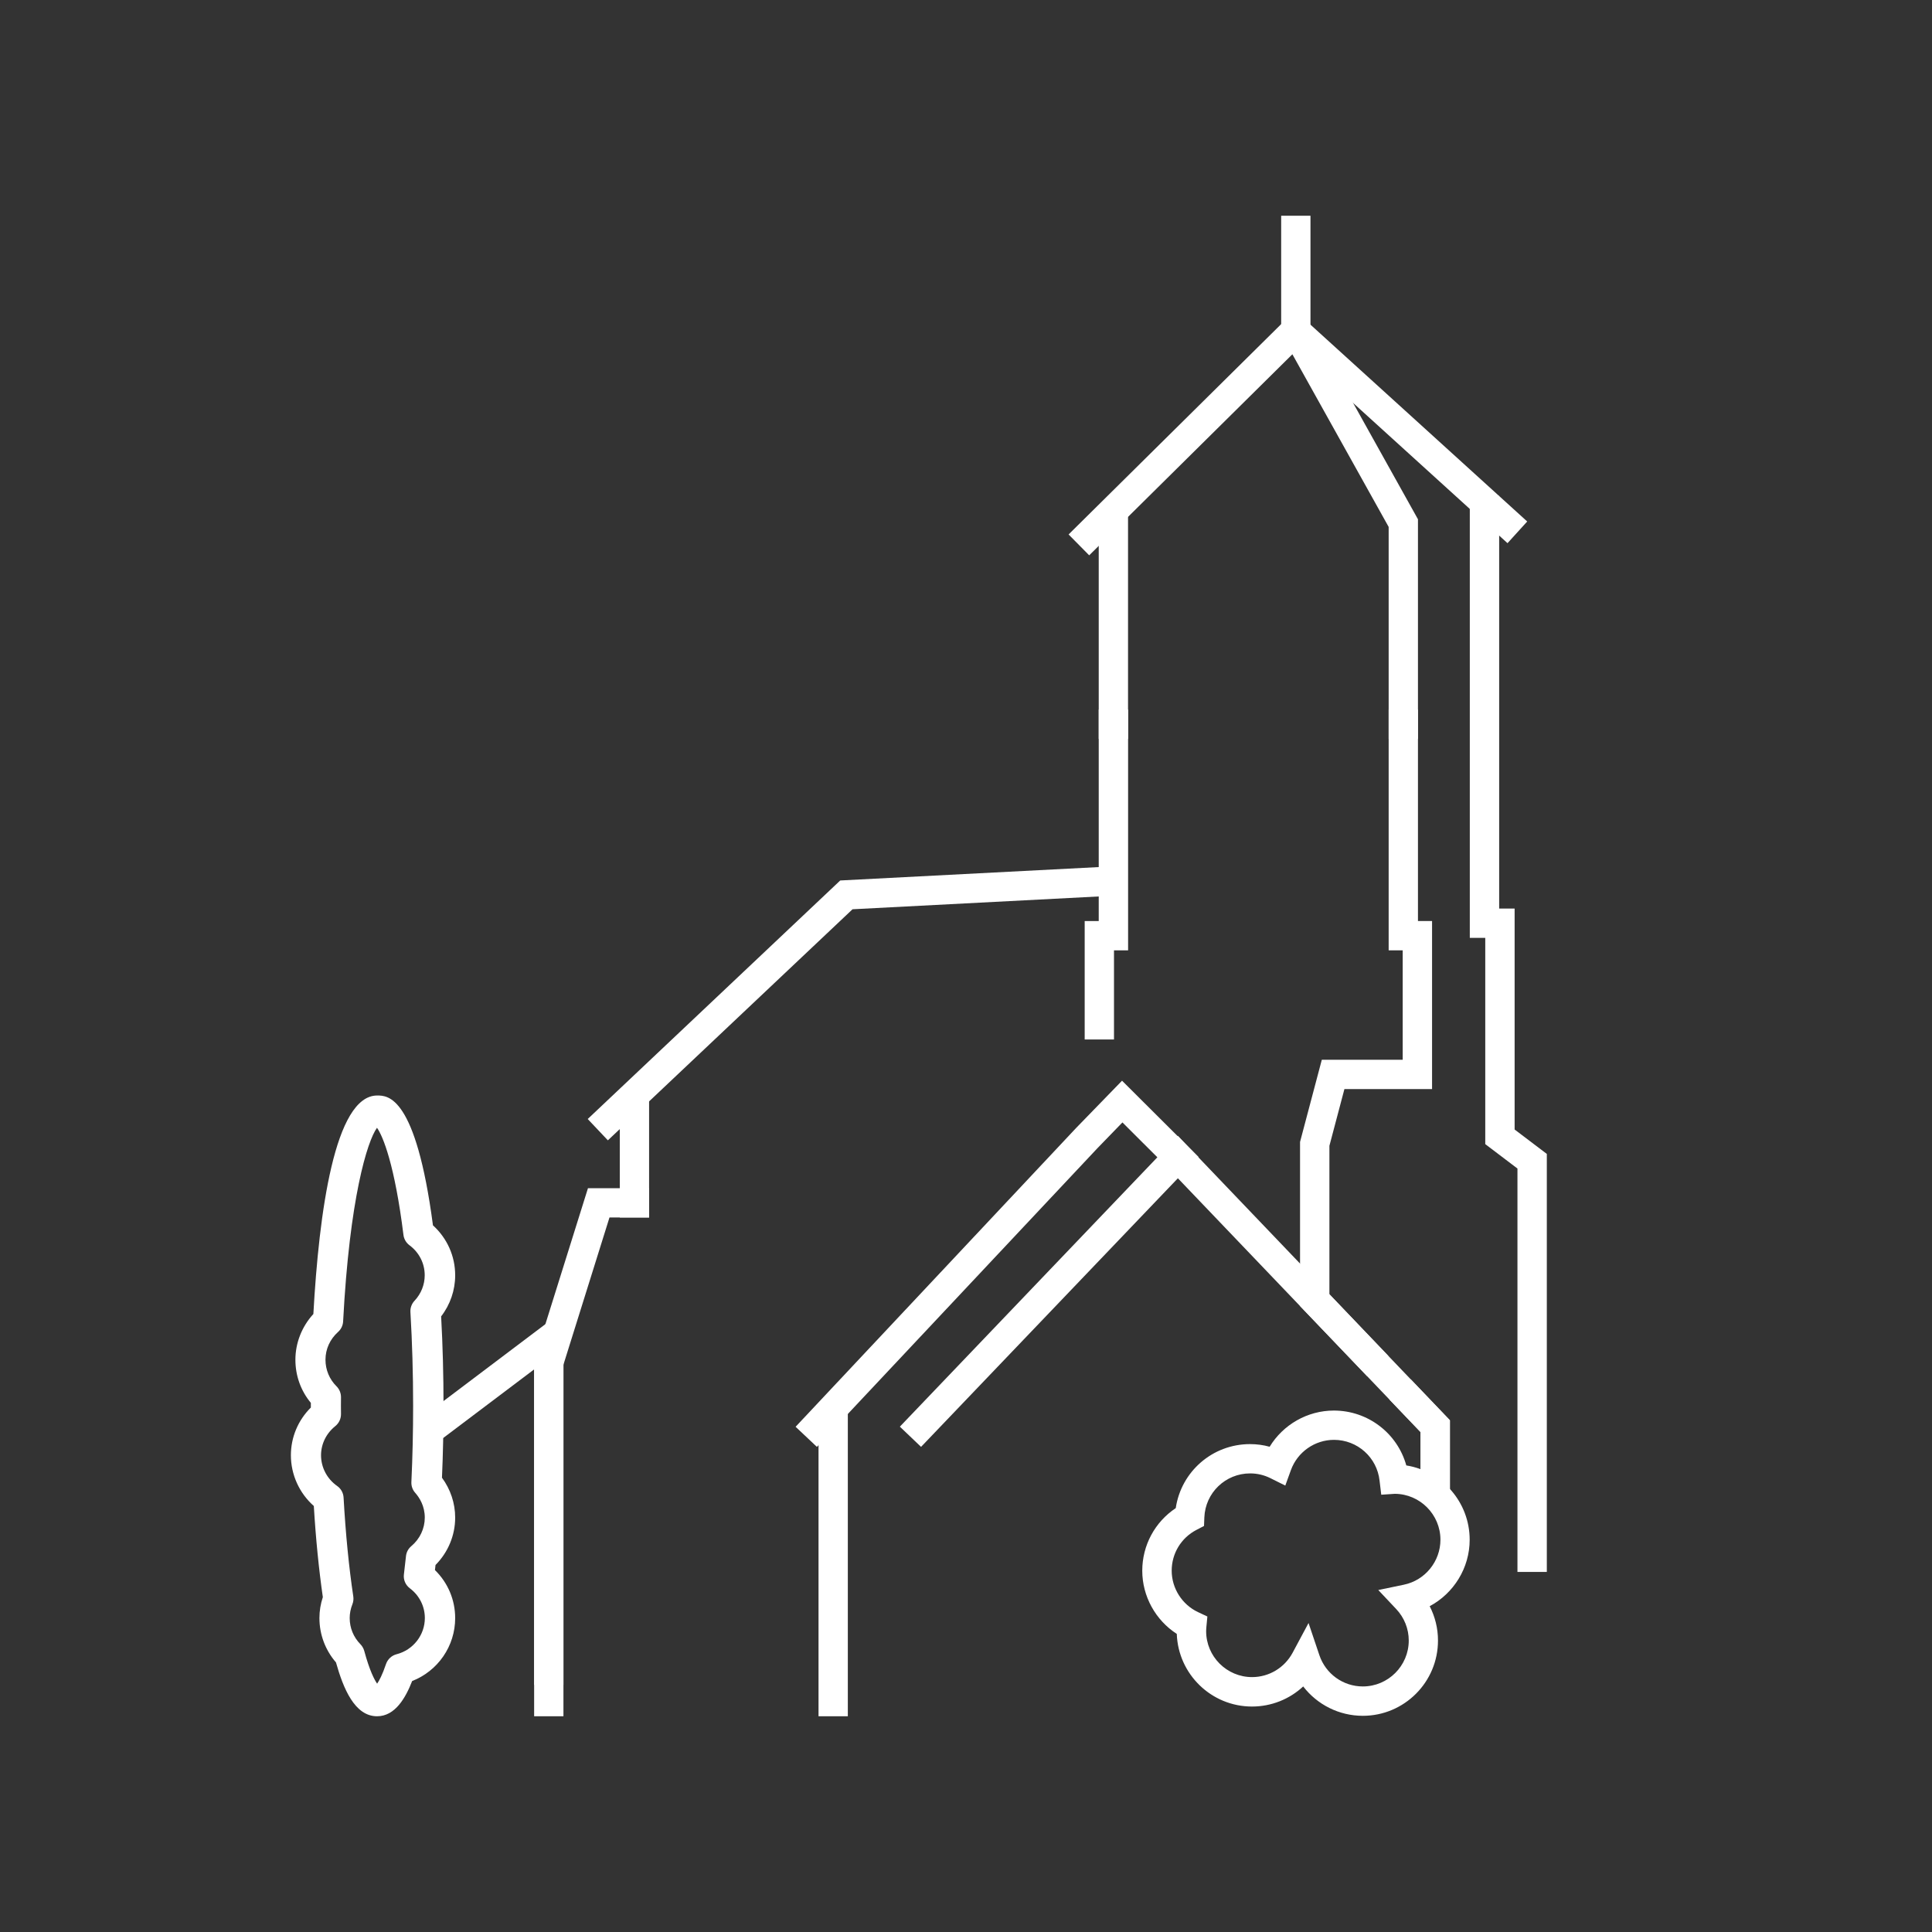 <svg xmlns="http://www.w3.org/2000/svg" xmlns:xlink="http://www.w3.org/1999/xlink" id="Calque_1" x="0px" y="0px" viewBox="0 0 300 300" style="enable-background:new 0 0 300 300;" xml:space="preserve"><rect x="0" y="0" width="300" height="300" fill="#333333" stroke="none"/><style type="text/css">	.st0{fill:#FFFFFF;}</style><g>	<g>		<polygon class="st0" points="225.14,231.56 220.58,231.56 220.58,222.37 182.9,182.96 143.02,224.67 139.73,221.53 182.9,176.37    225.14,220.54   "></polygon>		<polygon class="st0" points="212.29,213.69 201.87,202.8 201.87,177.32 205.25,164.56 217.81,164.56 217.81,147.57 215.63,147.57    215.63,110.18 220.18,110.18 220.18,143.02 222.37,143.02 222.37,169.11 208.76,169.11 206.43,177.92 206.43,200.97    215.58,210.55   "></polygon>		<polygon class="st0" points="172.98,161.41 168.43,161.41 168.43,143.02 170.61,143.02 170.61,110.18 175.17,110.18    175.17,147.57 172.98,147.57   "></polygon>		<rect x="170.61" y="78.95" class="st0" width="4.55" height="35.79"></rect>		<polygon class="st0" points="240.19,244.09 235.63,244.09 235.63,181.45 230.63,177.66 230.63,145.63 228.23,145.63 228.23,77.01    232.79,77.01 232.79,141.08 235.19,141.08 235.19,175.39 240.19,179.18   "></polygon>		<polygon class="st0" points="220.18,114.74 215.63,114.74 215.63,81.82 200.68,55.01 169.13,86.23 165.93,82.99 201.74,47.56    220.18,80.63   "></polygon>		<polygon class="st0" points="86.71,214.4 82.94,211.2 91.3,184.5 100.8,184.5 100.8,189.05 94.64,189.05   "></polygon>		<path class="st0" d="M135.19,211.55"></path>		<rect x="82.94" y="209.27" class="st0" width="4.55" height="57.23"></rect>		<rect x="96.24" y="170.17" class="st0" width="4.55" height="18.88"></rect>		<polygon class="st0" points="225.14,232.17 220.58,232.17 220.58,222.37 215.76,217.33 219.06,214.18 225.14,220.54   "></polygon>		<polygon class="st0" points="94.39,177.07 91.26,173.76 130.47,136.72 174.25,134.45 174.48,139 132.38,141.19   "></polygon>					<rect x="215.33" y="41.75" transform="matrix(0.672 -0.74 0.74 0.672 22.34 182.804)" class="st0" width="4.55" height="48.85"></rect>		<polygon class="st0" points="126.85,224.67 123.54,221.55 167.13,175.12 174.23,167.81 186.12,179.66 182.91,182.89    174.29,174.29 170.43,178.27   "></polygon>		<rect x="127.1" y="218.96" class="st0" width="4.55" height="47.54"></rect>		<path class="st0" d="M205.9,108.62"></path>		<path class="st0" d="M197.02,108.62"></path>		<rect x="198.94" y="33.5" class="st0" width="4.55" height="20.06"></rect>		<polygon class="st0" points="65.96,219.75 65.96,225.45 82.94,212.64 82.94,261.64 87.49,261.64 87.49,203.5   "></polygon>	</g>	<path class="st0" d="M58.55,266.5c-3.49,0-5.25-4.35-6.38-8.36c-1.66-1.92-2.57-4.34-2.57-6.89c0-1.1,0.18-2.19,0.53-3.25  c-0.61-4.24-1.09-8.99-1.4-14.15c-2.25-1.99-3.56-4.86-3.56-7.88c0-2.8,1.12-5.44,3.1-7.41l0-0.25l0-0.47  c-1.56-1.88-2.4-4.22-2.4-6.7c0-2.62,1.01-5.16,2.79-7.1c0.87-15.7,3.31-33.93,9.91-33.93c1.65,0,6,0,8.66,20.16  c2.2,2,3.45,4.77,3.45,7.76c0,2.32-0.77,4.55-2.18,6.38c0.25,4.51,0.37,9.18,0.37,13.89c0,3.75-0.08,7.5-0.24,11.16  c1.33,1.81,2.05,3.97,2.05,6.19c0,2.76-1.1,5.39-3.05,7.36c-0.03,0.26-0.06,0.53-0.09,0.79c2.01,1.97,3.14,4.62,3.14,7.46  c0,4.36-2.69,8.21-6.68,9.77C62.98,263.64,61.36,266.5,58.55,266.5z M58.54,175.12c-1.51,2.08-4.26,10.95-5.26,30.07  c-0.03,0.62-0.31,1.21-0.78,1.63c-1.26,1.13-1.96,2.67-1.96,4.32c0,1.56,0.61,3.03,1.72,4.13c0.44,0.44,0.69,1.05,0.69,1.68  l-0.01,1.36l0.01,1.28c0,0.72-0.32,1.4-0.88,1.85c-1.41,1.13-2.22,2.78-2.22,4.53c0,1.89,0.93,3.67,2.5,4.77  c0.59,0.41,0.96,1.07,1,1.79c0.32,5.67,0.83,10.84,1.51,15.37c0.06,0.41,0.01,0.83-0.14,1.21c-0.28,0.71-0.42,1.43-0.42,2.14  c0,1.53,0.59,2.97,1.67,4.07c0.28,0.29,0.48,0.64,0.59,1.03c0.83,3.06,1.57,4.47,2,5.09c0.32-0.46,0.81-1.36,1.38-3.05  c0.26-0.75,0.87-1.32,1.64-1.52c2.58-0.66,4.39-2.98,4.39-5.62c0-1.82-0.85-3.51-2.34-4.63c-0.67-0.51-1.02-1.33-0.91-2.16  c0.11-0.92,0.22-1.86,0.32-2.82c0.06-0.61,0.36-1.16,0.82-1.55c1.34-1.12,2.1-2.74,2.1-4.44c0-1.79-0.81-3.08-1.49-3.85  c-0.41-0.46-0.62-1.06-0.59-1.67c0.18-3.87,0.27-7.85,0.27-11.83c0-4.95-0.14-9.85-0.42-14.56c-0.04-0.64,0.19-1.28,0.63-1.75  c1.03-1.09,1.59-2.51,1.59-3.97c0-1.84-0.86-3.54-2.37-4.66c-0.51-0.38-0.85-0.96-0.93-1.59C61.3,180.92,59.48,176.45,58.54,175.12  z"></path>	<path class="st0" d="M211.62,266.43c-3.7,0-7.09-1.74-9.26-4.56c-2.13,1.98-4.95,3.12-7.95,3.12c-6.31,0-11.46-5.02-11.68-11.28  c-3.3-2.13-5.36-5.84-5.36-9.81c0-3.94,1.96-7.56,5.2-9.72c0.84-5.67,5.69-9.94,11.54-9.94c1.04,0,2.06,0.14,3.04,0.41  c2.09-3.43,5.86-5.62,9.97-5.62c5.32,0,9.87,3.55,11.25,8.52c5.57,0.89,9.84,5.72,9.84,11.54c0,4.39-2.48,8.33-6.21,10.32  c0.84,1.63,1.29,3.45,1.29,5.32C223.3,261.19,218.06,266.43,211.62,266.43z M203.19,252.02l1.68,4.99  c0.98,2.91,3.69,4.86,6.75,4.86c3.93,0,7.13-3.2,7.13-7.13c0-1.81-0.69-3.55-1.94-4.88l-2.79-2.96l3.98-0.83  c3.29-0.68,5.67-3.62,5.67-6.98c0-3.91-3.17-7.1-7.07-7.13l-2.12,0.14l-0.26-2.17c-0.39-3.62-3.44-6.35-7.08-6.35  c-2.98,0-5.67,1.89-6.69,4.7l-0.87,2.4l-2.29-1.14c-1-0.5-2.07-0.75-3.17-0.75c-3.83,0-6.96,3.01-7.11,6.84l-0.05,1.32l-1.17,0.61  c-2.38,1.23-3.85,3.66-3.85,6.33c0,2.74,1.61,5.27,4.09,6.44l1.45,0.68l-0.15,1.59c-0.02,0.23-0.04,0.46-0.04,0.69  c0,3.93,3.2,7.13,7.13,7.13c2.63,0,5.04-1.45,6.29-3.77L203.19,252.02z"></path></g></svg>
